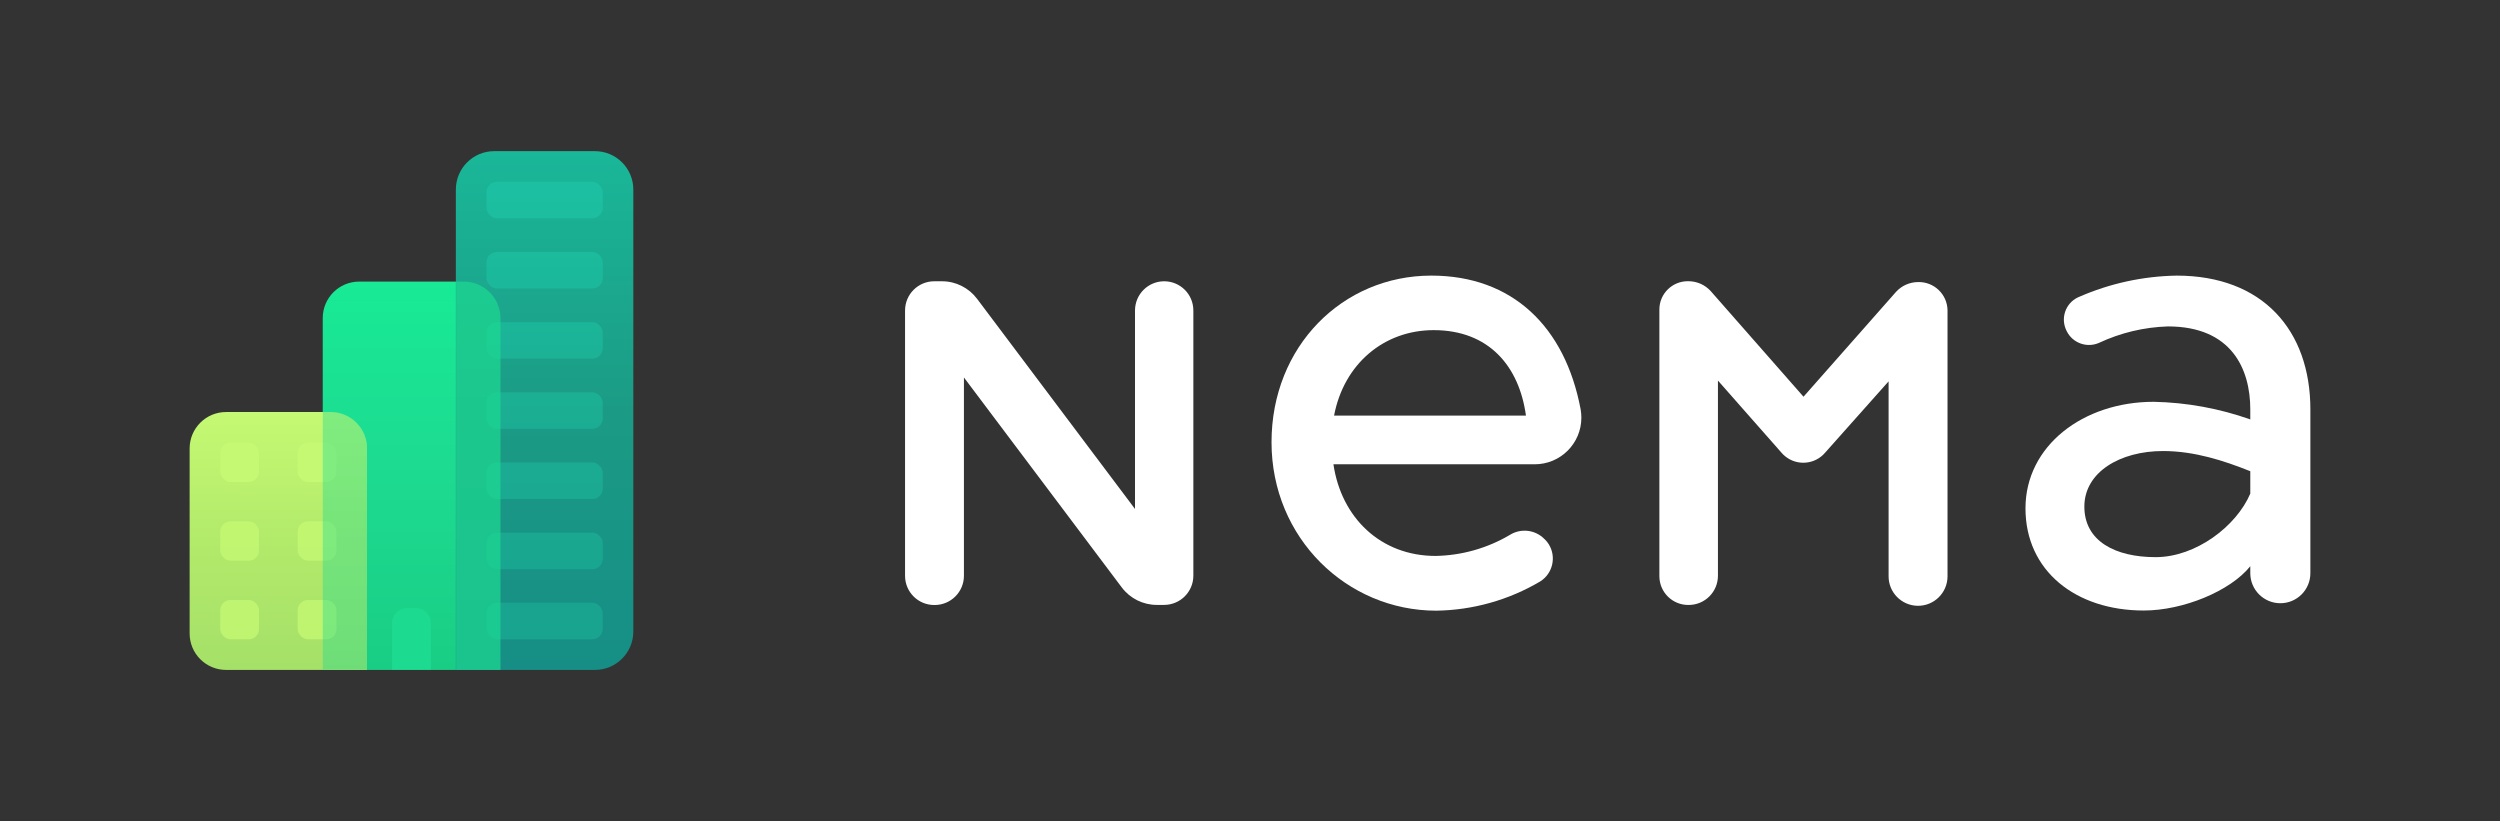 <?xml version="1.0" encoding="UTF-8"?>
<svg id="Layer_1" data-name="Layer 1" xmlns="http://www.w3.org/2000/svg" xmlns:xlink="http://www.w3.org/1999/xlink" viewBox="0 0 476.85 156.61">
  <rect x="0" y="0" width="476.85" height="156.61" fill="#333333" stroke="none"/>
  <defs>
    <style>
      .cls-1 {
        fill: url(#linear-gradient);
      }

      .cls-1, .cls-2, .cls-3, .cls-4, .cls-5, .cls-6, .cls-7, .cls-8, .cls-9, .cls-10, .cls-11, .cls-12, .cls-13, .cls-14, .cls-15, .cls-16 {
        stroke-width: 0px;
      }

      .cls-17 {
        opacity: .5;
      }

      .cls-2 {
        fill: url(#linear-gradient-6);
      }

      .cls-3 {
        fill: url(#linear-gradient-5);
      }

      .cls-4 {
        opacity: .7;
      }

      .cls-4, .cls-11, .cls-15 {
        fill: #1dda91;
      }

      .cls-4, .cls-15, .cls-16 {
        isolation: isolate;
      }

      .cls-5 {
        fill: #fff;
      }

      .cls-6 {
        fill: url(#linear-gradient-2);
      }

      .cls-7 {
        fill: url(#linear-gradient-7);
      }

      .cls-8 {
        fill: url(#linear-gradient-3);
      }

      .cls-9, .cls-16 {
        fill: #c5f973;
      }

      .cls-10 {
        fill: url(#linear-gradient-9);
      }

      .cls-12 {
        fill: url(#linear-gradient-8);
      }

      .cls-13 {
        fill: url(#linear-gradient-10);
      }

      .cls-14 {
        fill: url(#linear-gradient-4);
      }

      .cls-15 {
        opacity: .4;
      }

      .cls-16 {
        opacity: .75;
      }
    </style>
    <linearGradient id="linear-gradient" x1="78.51" y1="30.22" x2="78.51" y2="104.29" gradientTransform="translate(0 158) scale(1 -1)" gradientUnits="userSpaceOnUse">
      <stop offset="0" stop-color="#19ce84"/>
      <stop offset=".5" stop-color="#1dda91"/>
      <stop offset="1" stop-color="#18ea95"/>
    </linearGradient>
    <linearGradient id="linear-gradient-2" x1="103.87" y1="30.22" x2="103.87" y2="129.17" gradientTransform="translate(0 158) scale(1 -1)" gradientUnits="userSpaceOnUse">
      <stop offset="0" stop-color="#168e85"/>
      <stop offset=".5" stop-color="#1b9b85"/>
      <stop offset="1" stop-color="#1ab799"/>
    </linearGradient>
    <linearGradient id="linear-gradient-3" x1="103.88" y1="120.04" x2="103.88" y2="41.97" gradientTransform="translate(0 158) scale(1 -1)" gradientUnits="userSpaceOnUse">
      <stop offset="0" stop-color="#1dccab"/>
      <stop offset="1" stop-color="#1ab799"/>
    </linearGradient>
    <linearGradient id="linear-gradient-4" x1="103.88" y1="120.04" x2="103.88" y2="41.97" gradientTransform="translate(0 158) scale(1 -1)" gradientUnits="userSpaceOnUse">
      <stop offset="0" stop-color="#1dccab"/>
      <stop offset="1" stop-color="#1ab799"/>
    </linearGradient>
    <linearGradient id="linear-gradient-5" x1="103.88" y1="120.04" x2="103.88" y2="41.97" gradientTransform="translate(0 158) scale(1 -1)" gradientUnits="userSpaceOnUse">
      <stop offset="0" stop-color="#1dccab"/>
      <stop offset="1" stop-color="#1ab799"/>
    </linearGradient>
    <linearGradient id="linear-gradient-6" x1="103.88" y1="120.04" x2="103.88" y2="41.97" gradientTransform="translate(0 158) scale(1 -1)" gradientUnits="userSpaceOnUse">
      <stop offset="0" stop-color="#1dccab"/>
      <stop offset="1" stop-color="#1ab799"/>
    </linearGradient>
    <linearGradient id="linear-gradient-7" x1="103.88" y1="120.04" x2="103.88" y2="41.97" gradientTransform="translate(0 158) scale(1 -1)" gradientUnits="userSpaceOnUse">
      <stop offset="0" stop-color="#1dccab"/>
      <stop offset="1" stop-color="#1ab799"/>
    </linearGradient>
    <linearGradient id="linear-gradient-8" x1="103.88" y1="120.04" x2="103.88" y2="41.97" gradientTransform="translate(0 158) scale(1 -1)" gradientUnits="userSpaceOnUse">
      <stop offset="0" stop-color="#1dccab"/>
      <stop offset="1" stop-color="#1ab799"/>
    </linearGradient>
    <linearGradient id="linear-gradient-9" x1="103.88" y1="120.04" x2="103.88" y2="41.97" gradientTransform="translate(0 158) scale(1 -1)" gradientUnits="userSpaceOnUse">
      <stop offset="0" stop-color="#1dccab"/>
      <stop offset="1" stop-color="#1ab799"/>
    </linearGradient>
    <linearGradient id="linear-gradient-10" x1="53.08" y1="30.22" x2="53.08" y2="79.41" gradientTransform="translate(0 158) scale(1 -1)" gradientUnits="userSpaceOnUse">
      <stop offset="0" stop-color="#a5e068"/>
      <stop offset=".5" stop-color="#b2ea6a"/>
      <stop offset="1" stop-color="#c5f973"/>
    </linearGradient>
  </defs>
  <g id="similar_logo" data-name="similar logo">
    <path class="cls-5" d="M273,52.57c-16.89,0-30.47,13.47-30.47,31.78s14.41,32.13,31.42,32.13c6.98-.1,13.81-2.02,19.82-5.57,2.41-1.51,3.14-4.69,1.64-7.1-.2-.33-.44-.63-.72-.9l-.1-.09c-1.75-1.79-4.5-2.11-6.62-.78-4.29,2.53-9.16,3.91-14.14,4-10.51,0-18-7.32-19.49-17.48h38.37c4.92.01,8.91-3.96,8.92-8.88,0-.54-.05-1.08-.14-1.61-2.97-15.75-13.01-25.5-28.49-25.5ZM254.46,79.27c1.89-9.92,9.57-16.3,19-16.3,10.51,0,16.3,6.85,17.6,16.3h-36.6Z"/>
    <path class="cls-5" d="M178.2,53.65h1.49c2.63,0,5.1,1.25,6.68,3.35l30.12,40.08v-37.85c0-3.08,2.48-5.57,5.56-5.58h0c3.08,0,5.57,2.49,5.57,5.57h0v50.6c-.01,3.07-2.5,5.55-5.57,5.56h-1.4c-2.63,0-5.1-1.23-6.68-3.33l-30.11-40.05v37.84c-.01,3.07-2.5,5.55-5.57,5.56h-.09c-3.08,0-5.57-2.49-5.57-5.57h0v-50.6c0-3.08,2.48-5.57,5.56-5.58h.01Z"/>
    <path class="cls-5" d="M440.68,78.09v31.24c0,3.16-2.55,5.72-5.71,5.73,0,0-.01,0-.02,0h0c-3.16,0-5.73-2.57-5.73-5.73h0v-1.33c-3.83,4.78-12.87,8.45-20.31,8.45-13,0-22.57-7.56-22.57-19.49s11-20.32,24.46-20.32c6.28.13,12.5,1.26,18.42,3.36v-1.91c0-7.68-3.54-15.83-15.71-15.83-4.55.14-9.03,1.21-13.15,3.14-2.31,1.01-5.01.04-6.14-2.21l-.07-.14c-1.15-2.33-.2-5.15,2.13-6.3.08-.04.16-.08.25-.11,5.88-2.58,12.22-3.96,18.64-4.07,16.42,0,25.51,10.43,25.51,25.52ZM429.22,94.15v-4.27c-5-2-10.63-3.85-16.65-3.85-8.15,0-15,4-15,10.6s5.91,9.64,13.59,9.64,15.41-5.9,18.06-12.12Z"/>
    <path class="cls-5" d="M365.87,53.8c3.02-.07,5.53,2.32,5.6,5.34,0,0,0,0,0,.01v50.85c-.04,3.1-2.59,5.59-5.69,5.55-3.1-.04-5.59-2.59-5.55-5.69v-37.12l-12.06,13.55c-1.94,2.33-5.39,2.64-7.72.7-.25-.21-.49-.45-.7-.7l-12.07-13.7v37.22c0,3.08-2.48,5.57-5.56,5.58,0,0-.01,0-.02,0-3.04.05-5.54-2.37-5.59-5.41,0-.01,0-.02,0-.03v-50.95c.02-2.98,2.46-5.38,5.44-5.36.03,0,.07,0,.1,0,1.62,0,3.16.68,4.25,1.88l17.7,20.15,17.65-20c1.08-1.19,2.61-1.86,4.22-1.87Z"/>
    <path class="cls-1" d="M68.51,53.71h20c3.84,0,6.95,3.11,6.95,6.95v67.12h-33.9V60.66c0-3.84,3.11-6.95,6.95-6.95h0Z"/>
    <path class="cls-6" d="M94.27,28.83h19.21c4.04,0,7.32,3.28,7.32,7.32h0v84.31c0,4.04-3.28,7.32-7.32,7.32h-26.53V36.15c0-4.04,3.28-7.32,7.32-7.32h0Z"/>
    <g class="cls-17">
      <rect class="cls-8" x="92.8" y="114.97" width="22.16" height="6.96" rx="1.96" ry="1.96"/>
      <rect class="cls-14" x="92.8" y="101.6" width="22.16" height="6.96" rx="1.96" ry="1.96"/>
      <rect class="cls-3" x="92.8" y="88.21" width="22.16" height="6.96" rx="1.96" ry="1.96"/>
      <rect class="cls-2" x="92.8" y="74.83" width="22.16" height="6.96" rx="1.96" ry="1.96"/>
      <rect class="cls-7" x="92.8" y="61.44" width="22.16" height="6.96" rx="1.96" ry="1.96"/>
      <rect class="cls-12" x="92.8" y="48.06" width="22.16" height="6.96" rx="1.96" ry="1.96"/>
      <rect class="cls-10" x="92.8" y="34.68" width="22.16" height="6.96" rx="1.96" ry="1.96"/>
    </g>
    <path class="cls-13" d="M43.12,78.59h20c3.81.04,6.88,3.14,6.88,6.95v42.24h-26.88c-3.84,0-6.95-3.11-6.95-6.95v-35.29c0-3.84,3.11-6.95,6.95-6.95h0Z"/>
    <rect class="cls-9" x="42.01" y="84.43" width="7.39" height="7.5" rx="1.96" ry="1.96"/>
    <rect class="cls-16" x="42.01" y="99.44" width="7.39" height="7.5" rx="1.96" ry="1.96"/>
    <rect class="cls-16" x="56.78" y="99.44" width="7.39" height="7.5" rx="1.96" ry="1.96"/>
    <rect class="cls-9" x="56.78" y="84.43" width="7.39" height="7.5" rx="1.96" ry="1.96"/>
    <rect class="cls-16" x="42.01" y="114.44" width="7.39" height="7.5" rx="1.96" ry="1.96"/>
    <rect class="cls-16" x="56.78" y="114.44" width="7.39" height="7.5" rx="1.96" ry="1.96"/>
    <path class="cls-15" d="M70,85.54c0-3.85-3.1-6.97-6.95-7h-1.49v49.19h8.44v-42.19Z"/>
    <path class="cls-4" d="M88.46,53.71h-1.46v74.07h8.46V60.66c-.03-3.85-3.15-6.95-7-6.95Z"/>
    <path class="cls-11" d="M77.61,116h1.75c1.56,0,2.82,1.26,2.82,2.82v8.91h-7.39v-8.91c0-1.56,1.26-2.82,2.82-2.82Z"/>
  </g>
</svg>